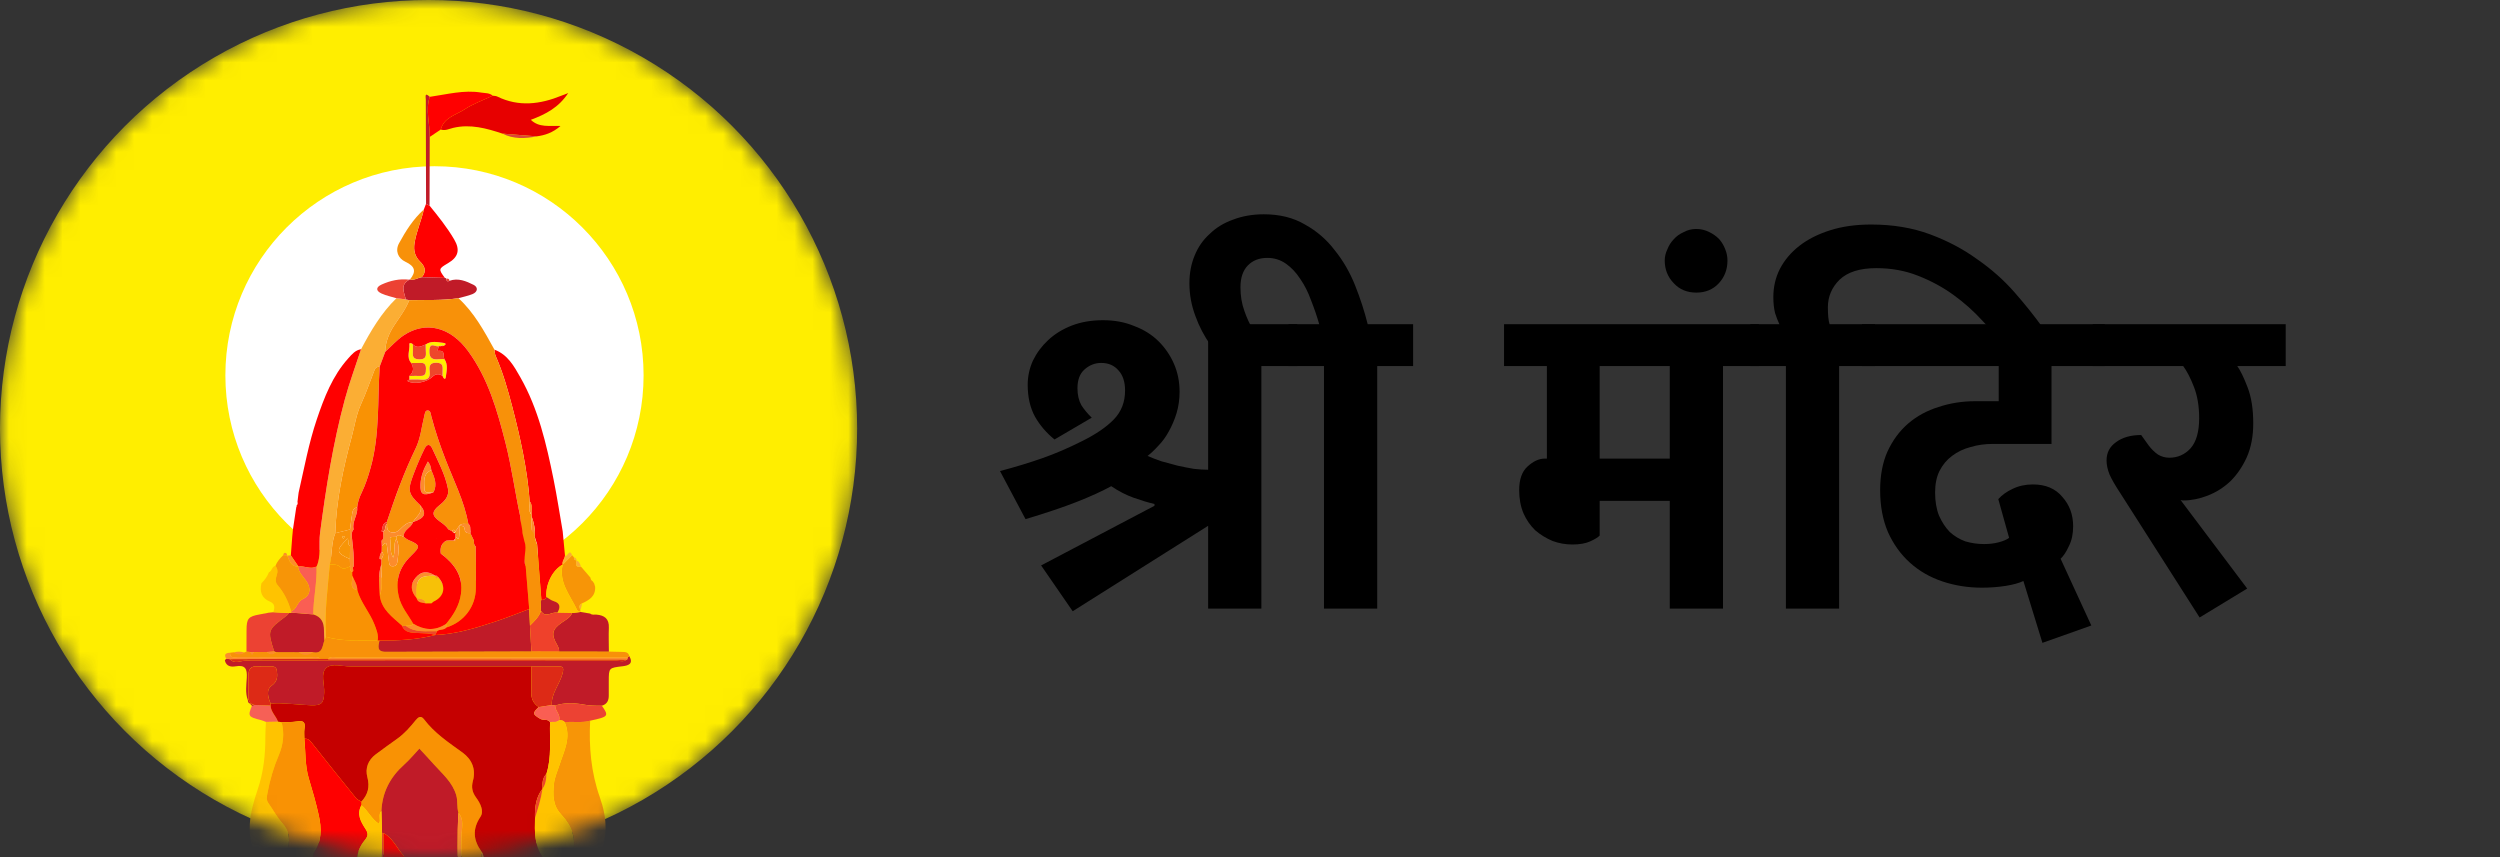 <svg width="140" height="48" viewBox="0 0 140 48" fill="none" xmlns="http://www.w3.org/2000/svg">
<rect x="0" y="0" width="140" height="48" fill="#333333" stroke="none"/>
<path d="M66.057 21.944C66.057 22.359 66 22.758 65.887 23.14C65.774 23.506 65.629 23.846 65.451 24.162C65.29 24.461 65.096 24.727 64.87 24.959C64.659 25.192 64.457 25.383 64.264 25.533C64.49 25.632 64.748 25.732 65.039 25.832C65.346 25.915 65.653 25.998 65.96 26.081C66.267 26.148 66.566 26.206 66.857 26.256C67.147 26.289 67.414 26.305 67.656 26.305V18.156H72.648V20.498H70.637V34.081H67.656V29.445L60.071 34.23L58.302 31.664L64.651 28.324V28.224C64.296 28.141 63.908 28.025 63.488 27.875C63.068 27.726 62.648 27.51 62.228 27.227C61.711 27.51 61.073 27.801 60.314 28.1C59.554 28.399 58.593 28.723 57.43 29.072L56 26.38C56.872 26.148 57.664 25.907 58.375 25.657C59.086 25.408 59.821 25.092 60.58 24.71C61.356 24.328 61.953 23.921 62.373 23.489C62.794 23.057 63.004 22.517 63.004 21.869C63.004 21.387 62.882 21.014 62.64 20.748C62.398 20.465 62.075 20.324 61.671 20.324C61.315 20.324 61 20.449 60.725 20.698C60.467 20.93 60.338 21.279 60.338 21.744C60.338 22.11 60.41 22.426 60.556 22.692C60.718 22.941 60.911 23.173 61.138 23.389L59.053 24.611C58.601 24.245 58.238 23.821 57.963 23.34C57.688 22.841 57.551 22.243 57.551 21.545C57.551 21.08 57.648 20.631 57.842 20.199C58.052 19.767 58.334 19.385 58.69 19.053C59.062 18.704 59.506 18.43 60.023 18.23C60.54 18.031 61.121 17.931 61.768 17.931C62.414 17.931 62.995 18.04 63.512 18.256C64.046 18.455 64.498 18.737 64.87 19.103C65.241 19.468 65.532 19.892 65.742 20.374C65.952 20.856 66.057 21.379 66.057 21.944Z" fill="black"/>
<path d="M74.143 20.498H72.156V18.156H73.877C73.748 17.707 73.594 17.259 73.416 16.81C73.255 16.361 73.053 15.963 72.811 15.614C72.584 15.265 72.318 14.982 72.011 14.766C71.704 14.55 71.356 14.442 70.969 14.442C70.516 14.442 70.153 14.584 69.878 14.866C69.604 15.149 69.466 15.556 69.466 16.087C69.466 16.569 69.539 17.009 69.684 17.408C69.814 17.79 69.983 18.156 70.193 18.505L68.061 19.676L67.794 19.327C67.439 18.829 67.156 18.289 66.946 17.707C66.72 17.109 66.607 16.494 66.607 15.863C66.607 15.298 66.704 14.783 66.897 14.318C67.091 13.836 67.374 13.429 67.746 13.097C68.101 12.748 68.537 12.482 69.054 12.299C69.571 12.1 70.145 12 70.775 12C71.663 12 72.431 12.191 73.077 12.573C73.74 12.939 74.297 13.421 74.749 14.019C75.218 14.6 75.597 15.257 75.888 15.988C76.179 16.719 76.413 17.441 76.591 18.156H79.135V20.498H77.124V34.081H74.143V20.498Z" fill="black"/>
<path d="M89.581 20.498V25.682H93.507V20.498H89.581ZM89.581 29.994C89.484 30.093 89.307 30.201 89.048 30.318C88.79 30.434 88.459 30.492 88.055 30.492C87.667 30.492 87.295 30.426 86.94 30.293C86.584 30.143 86.261 29.944 85.971 29.695C85.696 29.429 85.478 29.113 85.316 28.748C85.155 28.366 85.074 27.933 85.074 27.452C85.074 26.854 85.227 26.413 85.534 26.131C85.857 25.832 86.18 25.682 86.504 25.682H86.625V20.498H84.226V18.156H98.499V20.498H96.488V34.081H93.507V28.05H89.581V29.994Z" fill="black"/>
<path d="M93.225 14.592C93.225 14.376 93.273 14.168 93.37 13.969C93.451 13.753 93.572 13.562 93.733 13.396C93.879 13.229 94.065 13.097 94.291 12.997C94.501 12.881 94.735 12.822 94.993 12.822C95.252 12.822 95.494 12.881 95.721 12.997C95.93 13.097 96.116 13.229 96.278 13.396C96.423 13.562 96.536 13.753 96.617 13.969C96.698 14.168 96.738 14.376 96.738 14.592C96.738 15.09 96.577 15.514 96.254 15.863C95.93 16.212 95.51 16.386 94.993 16.386C94.477 16.386 94.056 16.212 93.733 15.863C93.394 15.514 93.225 15.09 93.225 14.592Z" fill="black"/>
<path d="M100.01 20.498H98.023V18.156H99.646C99.566 17.99 99.485 17.782 99.404 17.533C99.339 17.267 99.307 16.968 99.307 16.636C99.307 16.071 99.428 15.547 99.671 15.065C99.929 14.567 100.293 14.135 100.761 13.77C101.23 13.404 101.803 13.113 102.482 12.897C103.16 12.681 103.928 12.573 104.784 12.573C105.996 12.573 107.094 12.756 108.08 13.121C109.065 13.487 109.946 13.952 110.721 14.517C111.513 15.065 112.207 15.68 112.805 16.361C113.403 17.043 113.928 17.699 114.38 18.33L114.55 18.579L112.539 19.751L112.321 19.452C111.933 18.97 111.497 18.471 111.012 17.956C110.527 17.425 109.986 16.943 109.388 16.511C108.79 16.079 108.128 15.722 107.401 15.439C106.69 15.157 105.915 15.016 105.075 15.016C104.154 15.016 103.467 15.232 103.015 15.664C102.579 16.096 102.361 16.611 102.361 17.209C102.361 17.641 102.393 17.956 102.457 18.156H105.002V20.498H102.991V34.081H100.01V20.498Z" fill="black"/>
<path d="M116.096 29.47C116.096 29.902 116.016 30.276 115.854 30.592C115.709 30.908 115.555 31.14 115.394 31.29L117.114 35.028L114.376 36L113.31 32.536C113.067 32.652 112.736 32.743 112.316 32.81C111.896 32.876 111.452 32.91 110.983 32.91C110.208 32.91 109.473 32.793 108.778 32.561C108.083 32.328 107.477 31.979 106.96 31.514C106.443 31.049 106.031 30.476 105.724 29.794C105.434 29.113 105.288 28.332 105.288 27.452C105.288 26.621 105.426 25.898 105.7 25.284C105.991 24.652 106.379 24.129 106.863 23.713C107.348 23.298 107.914 22.991 108.56 22.791C109.206 22.575 109.893 22.467 110.62 22.467H111.928V20.498H104.27V18.156H117.865V20.498H114.885V24.86H111.589C111.153 24.86 110.741 24.918 110.353 25.034C109.965 25.134 109.618 25.3 109.311 25.533C109.02 25.749 108.786 26.031 108.608 26.38C108.447 26.712 108.366 27.111 108.366 27.576C108.366 28.075 108.439 28.507 108.584 28.872C108.746 29.238 108.947 29.545 109.19 29.794C109.448 30.027 109.739 30.201 110.062 30.318C110.402 30.417 110.749 30.467 111.104 30.467C111.411 30.467 111.686 30.434 111.928 30.368C112.187 30.301 112.381 30.218 112.51 30.118L111.904 27.95C112.114 27.718 112.381 27.526 112.704 27.377C113.043 27.211 113.423 27.128 113.843 27.128C114.554 27.128 115.103 27.36 115.491 27.826C115.894 28.274 116.096 28.822 116.096 29.47Z" fill="black"/>
<path d="M125.843 32.959L123.178 34.579L118.743 27.626C118.468 27.211 118.266 26.862 118.137 26.579C118.024 26.297 117.967 26.031 117.967 25.782C117.967 25.35 118.145 25.009 118.5 24.76C118.856 24.494 119.324 24.361 119.906 24.361L120.318 24.935C120.48 25.151 120.657 25.325 120.851 25.458C121.045 25.574 121.255 25.632 121.481 25.632C121.95 25.632 122.346 25.458 122.669 25.109C122.992 24.744 123.153 24.179 123.153 23.414C123.153 22.75 123.056 22.168 122.862 21.67C122.669 21.171 122.467 20.781 122.257 20.498H117.192V18.156H128V20.498H125.286C125.464 20.748 125.657 21.146 125.867 21.695C126.077 22.243 126.182 22.916 126.182 23.713C126.182 24.428 126.061 25.059 125.819 25.608C125.577 26.139 125.27 26.588 124.898 26.953C124.527 27.302 124.106 27.568 123.638 27.751C123.169 27.933 122.717 28.025 122.281 28.025C122.216 28.025 122.16 28.017 122.111 28L125.843 32.959Z" fill="black"/>
<mask id="mask0_1619_2022" style="mask-type:alpha" maskUnits="userSpaceOnUse" x="0" y="0" width="48" height="48">
<circle cx="24" cy="24" r="24" fill="#FFEE00"/>
</mask>
<g mask="url(#mask0_1619_2022)">
<circle cx="24" cy="24" r="24" fill="#FFEE00"/>
<circle cx="24.331" cy="21.018" r="11.71" fill="white"/>
<path fill-rule="evenodd" clip-rule="evenodd" d="M12.554 51.301C12.56 51.275 12.576 51.266 12.602 51.272C12.793 51.328 12.922 51.275 12.96 51.065C12.994 51.04 13.029 51.015 13.063 50.99C13.102 50.969 13.142 50.947 13.181 50.925C13.201 50.895 13.228 50.882 13.264 50.886C13.306 50.86 13.348 50.834 13.39 50.808C13.488 50.677 13.64 50.643 13.782 50.591C13.791 50.659 13.799 50.727 13.807 50.795C13.822 50.931 13.736 51.096 13.92 51.182C13.92 51.182 13.914 51.207 13.914 51.207C14.027 51.359 14.192 51.31 14.339 51.31C15.431 51.313 16.523 51.314 17.614 51.311C17.763 51.311 17.925 51.357 18.047 51.221C18.08 51.212 18.114 51.205 18.147 51.199C18.389 50.788 18.208 50.339 18.256 49.91C18.279 49.694 18.222 49.457 18.474 49.331C18.886 49.333 19.297 49.335 19.708 49.337C19.874 49.517 19.974 49.461 20.029 49.246C20.47 49.448 20.945 49.124 21.386 49.332C22.529 49.335 23.672 49.342 24.815 49.337C25.013 49.336 25.227 49.406 25.407 49.257C25.486 49.253 25.566 49.248 25.645 49.243C25.933 49.33 25.808 49.099 25.814 49.004C25.858 48.231 25.814 47.457 25.852 46.682C25.87 46.323 25.985 45.864 25.675 45.52C25.577 45.205 25.644 44.875 25.555 44.552C25.351 43.815 24.788 43.353 24.312 42.822C24.041 42.519 23.762 42.222 23.487 41.923C23.206 42.221 22.945 42.541 22.64 42.813C21.859 43.511 21.405 44.36 21.36 45.415C21.156 45.622 21.356 45.911 21.222 46.136C20.799 45.869 20.61 45.395 20.239 45.092C20.238 45.027 20.238 44.961 20.237 44.895C20.604 44.501 20.721 44.071 20.574 43.524C20.441 43.029 20.613 42.569 21.041 42.248C21.435 41.951 21.836 41.663 22.239 41.377C22.649 41.087 22.974 40.714 23.287 40.326C23.421 40.159 23.577 40.056 23.746 40.28C24.331 41.057 25.129 41.585 25.902 42.145C26.439 42.535 26.66 43.086 26.485 43.733C26.385 44.102 26.452 44.38 26.673 44.679C26.901 44.989 27.116 45.425 26.908 45.737C26.436 46.443 26.51 47.058 26.968 47.698C26.999 48.173 26.865 48.657 27.051 49.123L27.073 49.162C27.069 49.395 27.155 49.653 27.404 49.486C27.686 49.298 27.956 49.378 28.232 49.345C28.631 49.297 29.044 49.441 29.433 49.261C29.507 49.258 29.581 49.256 29.655 49.253C29.654 49.84 29.651 50.427 29.656 51.014C29.657 51.078 29.572 51.239 29.771 51.184C29.805 51.19 29.838 51.2 29.87 51.212C30.453 51.375 31.036 51.374 31.619 51.209C31.692 51.194 31.765 51.178 31.837 51.163C32.007 51.177 32.176 51.191 32.346 51.205C32.635 51.421 32.969 51.261 33.277 51.315C33.277 51.347 33.277 51.379 33.277 51.411C26.512 51.413 19.747 51.416 12.982 51.417C12.831 51.417 12.665 51.455 12.554 51.301" fill="#F99204"/>
<path fill-rule="evenodd" clip-rule="evenodd" d="M13.88 39.212C13.725 38.8 13.797 38.37 13.82 37.955C13.847 37.463 13.742 37.217 13.194 37.314C12.937 37.359 12.676 37.318 12.594 36.997C12.587 36.968 12.642 36.924 12.668 36.887C12.737 36.896 12.806 36.905 12.874 36.914C13.139 37.211 13.466 36.998 13.754 36.999C20.684 37.013 27.614 37.01 34.544 37.005C34.738 37.005 34.962 37.096 35.125 36.9C35.139 36.87 35.149 36.839 35.156 36.807C35.184 36.783 35.211 36.76 35.238 36.737C35.492 37.173 35.19 37.271 34.866 37.31C34.094 37.402 34.093 37.393 34.091 38.16C34.091 38.418 34.087 38.675 34.091 38.933C34.096 39.22 34 39.435 33.704 39.519C33.35 39.529 33.001 39.516 32.65 39.451C32.13 39.355 31.606 39.344 31.093 39.51C31.028 39.501 30.963 39.492 30.899 39.484C30.869 38.817 31.343 38.32 31.503 37.711C31.605 37.322 31.488 37.312 31.194 37.319C30.714 37.329 30.233 37.323 29.753 37.324C26.378 37.322 23.004 37.318 19.63 37.322C19.168 37.323 18.582 37.13 18.276 37.401C17.934 37.705 18.18 38.312 18.158 38.785C18.13 39.374 18.025 39.517 17.416 39.496C16.663 39.47 15.913 39.347 15.155 39.402C15.012 39.05 14.88 38.632 15.221 38.389C15.562 38.145 15.539 37.841 15.503 37.556C15.462 37.227 15.132 37.336 14.904 37.323C14.749 37.313 14.592 37.334 14.439 37.318C14.048 37.279 13.908 37.481 13.91 37.836C13.912 38.285 13.914 38.734 13.916 39.183L13.88 39.212Z" fill="#C01B28"/>
<path fill-rule="evenodd" clip-rule="evenodd" d="M29.982 30.175C29.971 30.139 29.96 30.103 29.949 30.067C29.989 29.663 29.901 29.278 29.766 28.901C29.774 28.877 29.774 28.852 29.766 28.827C29.736 28.576 29.828 28.309 29.663 28.077C29.527 26.273 29.14 24.514 28.684 22.77C28.433 21.805 28.158 20.846 27.755 19.93C27.708 19.824 27.709 19.697 27.688 19.581C28.427 19.852 28.782 20.499 29.136 21.122C30.149 22.901 30.599 24.872 31.001 26.852C31.196 27.815 31.342 28.787 31.511 29.755C31.553 30.209 31.596 30.662 31.639 31.115C31.63 31.291 31.462 31.427 31.511 31.619L31.512 31.616C30.949 31.909 30.538 32.73 30.601 33.433C30.558 33.577 30.441 33.592 30.317 33.596C30.237 32.557 30.157 31.517 30.077 30.478" fill="#FF0000"/>
<path fill-rule="evenodd" clip-rule="evenodd" d="M22.917 16.813C22.716 17.327 22.379 17.76 22.08 18.215C21.784 18.666 21.582 19.151 21.573 19.701C21.469 19.975 21.366 20.25 21.263 20.525C21.135 20.536 21.028 20.583 20.978 20.71C20.723 21.358 20.497 22.019 20.209 22.651C19.942 23.236 19.858 23.863 19.693 24.47C19.213 26.236 18.831 28.02 18.776 29.859C18.542 30.423 18.605 31.04 18.468 31.621C18.352 32.966 18.162 34.307 18.257 35.663C18.226 35.731 18.194 35.8 18.163 35.869C18.155 35.681 18.138 35.492 18.141 35.303C18.146 34.865 17.992 34.539 17.543 34.407C17.545 33.509 17.76 32.626 17.727 31.726C17.999 31.127 17.841 30.48 17.922 29.858C18.252 27.342 18.646 24.84 19.304 22.389C19.561 21.432 19.911 20.5 20.219 19.557C20.767 18.527 21.352 17.524 22.2 16.702C22.376 16.723 22.551 16.745 22.727 16.766C22.79 16.781 22.854 16.797 22.917 16.813" fill="#FBAE34"/>
<path fill-rule="evenodd" clip-rule="evenodd" d="M20.219 19.557C19.912 20.5 19.562 21.432 19.305 22.389C18.646 24.84 18.252 27.342 17.922 29.858C17.841 30.48 17.999 31.127 17.727 31.726C17.389 31.905 17.051 31.675 16.713 31.724C16.571 31.517 16.429 31.31 16.287 31.103C16.313 30.757 16.339 30.41 16.365 30.063C16.378 29.926 16.392 29.789 16.405 29.652C16.467 29.237 16.529 28.822 16.591 28.406C16.613 28.378 16.619 28.347 16.608 28.312C16.67 28.255 16.684 28.186 16.659 28.106C16.672 28 16.684 27.893 16.697 27.787C16.706 27.72 16.715 27.653 16.723 27.586C17.037 26.213 17.289 24.823 17.741 23.485C18.155 22.258 18.618 21.053 19.501 20.069C19.7 19.847 19.894 19.607 20.219 19.557" fill="#FF0000"/>
<path fill-rule="evenodd" clip-rule="evenodd" d="M33.049 40.357C32.974 41.817 33.097 43.25 33.589 44.641C34 45.804 34.084 46.963 33.456 48.09C32.984 47.996 32.513 47.898 32.029 47.889C32.334 47.002 32.014 46.244 31.434 45.624C30.938 45.093 30.959 44.501 31.021 43.888C31.058 43.535 31.216 43.196 31.326 42.853C31.576 42.074 32.006 41.305 31.622 40.444C32.096 40.391 32.58 40.492 33.049 40.357" fill="#F79507"/>
<path fill-rule="evenodd" clip-rule="evenodd" d="M27.588 5.358C27.673 5.372 27.767 5.367 27.841 5.404C29.049 5.997 30.246 5.844 31.44 5.358C31.531 5.321 31.623 5.286 31.821 5.209C31.28 6.03 30.556 6.398 29.727 6.71C30.194 7.16 30.756 7.027 31.39 7.055C30.936 7.443 30.512 7.574 30.057 7.636C29.418 7.585 28.779 7.534 28.14 7.483C27.243 7.186 26.343 6.934 25.383 7.16C25.155 7.214 24.931 7.337 24.683 7.253C24.862 6.577 25.523 6.445 26.002 6.132C26.49 5.812 27.056 5.611 27.588 5.358" fill="#E70000"/>
<path fill-rule="evenodd" clip-rule="evenodd" d="M18.163 35.869C18.194 35.8 18.226 35.731 18.257 35.663C19.204 35.94 20.178 35.854 21.144 35.874C21.179 35.873 21.214 35.872 21.249 35.871C21.181 36.184 21.085 36.505 21.598 36.503C24.318 36.495 27.037 36.489 29.757 36.483C30.275 36.484 30.794 36.486 31.312 36.488C32.24 36.488 33.168 36.488 34.097 36.489C34.331 36.494 34.565 36.495 34.798 36.506C34.978 36.515 35.182 36.488 35.238 36.737C35.21 36.761 35.183 36.784 35.156 36.807C29.707 36.806 24.258 36.805 18.809 36.806C18.659 36.806 18.494 36.76 18.369 36.894L17.945 36.891C17.782 36.747 17.584 36.808 17.402 36.807C16.044 36.801 14.687 36.806 13.33 36.799C13.148 36.798 12.882 36.904 12.88 36.553C12.95 36.544 13.021 36.536 13.092 36.527C13.289 36.637 13.488 36.633 13.689 36.535C13.726 36.519 13.764 36.503 13.802 36.487C13.874 36.496 13.947 36.505 14.019 36.514C14.084 36.604 14.149 36.604 14.214 36.515C14.461 36.514 14.707 36.512 14.954 36.511C15.117 36.639 15.282 36.63 15.45 36.522C15.874 36.523 16.297 36.525 16.72 36.526C16.986 36.64 17.253 36.64 17.519 36.526C18.073 36.64 18.046 36.184 18.163 35.869" fill="#F89109"/>
<path fill-rule="evenodd" clip-rule="evenodd" d="M14.428 48.091C13.694 46.795 13.991 45.506 14.432 44.208C14.756 43.253 14.866 42.26 14.86 41.253C14.859 40.977 14.882 40.701 14.893 40.426C15.118 40.421 15.343 40.416 15.568 40.411C15.636 40.423 15.703 40.434 15.771 40.446C15.936 41.074 15.865 41.691 15.617 42.277C15.321 42.973 15.11 43.69 14.974 44.432C14.941 44.615 14.904 44.798 15.029 44.974C15.294 45.349 15.512 45.765 15.817 46.103C16.18 46.507 16.242 46.947 16.141 47.437C16.109 47.59 16.086 47.738 16.094 47.893C16.025 47.904 15.956 47.916 15.887 47.928C15.382 47.817 14.909 47.992 14.428 48.091" fill="#FFC300"/>
<path fill-rule="evenodd" clip-rule="evenodd" d="M23.735 11.732C23.776 11.627 23.817 11.522 23.858 11.417C23.923 11.45 23.988 11.482 24.053 11.514C24.548 12.122 25.039 12.733 25.436 13.412C25.776 13.992 25.669 14.397 25.091 14.737C24.552 15.054 24.549 15.069 24.913 15.563C24.481 15.55 24.049 15.538 23.617 15.525C23.904 15.195 23.8 14.922 23.519 14.643C23.238 14.364 23.147 14.031 23.213 13.614C23.316 12.963 23.594 12.368 23.735 11.732" fill="#FF0000"/>
<path fill-rule="evenodd" clip-rule="evenodd" d="M34.097 36.488C33.169 36.488 32.241 36.487 31.312 36.487C31.316 36.347 31.266 36.231 31.195 36.108C30.853 35.52 30.919 35.24 31.456 34.868C31.674 34.717 31.924 34.598 32.036 34.331L32.504 34.269C32.687 34.3 32.869 34.33 33.051 34.36C33.153 34.452 33.279 34.409 33.395 34.418C33.85 34.455 34.118 34.649 34.096 35.155C34.077 35.598 34.096 36.044 34.097 36.488" fill="#C01B28"/>
<path fill-rule="evenodd" clip-rule="evenodd" d="M23.617 15.524C24.049 15.537 24.482 15.55 24.914 15.562C24.948 15.559 24.971 15.573 24.984 15.604C25.001 15.71 25.027 15.801 25.165 15.726C25.657 15.549 26.106 15.745 26.52 15.951C26.784 16.082 26.763 16.347 26.458 16.47C26.207 16.571 25.936 16.624 25.674 16.698C24.759 16.839 23.837 16.787 22.918 16.811C22.854 16.796 22.791 16.78 22.727 16.764C22.634 16.369 22.388 15.947 22.922 15.662C22.922 15.662 22.96 15.649 22.959 15.649C23.198 15.714 23.395 15.555 23.617 15.524" fill="#C01B28"/>
<path fill-rule="evenodd" clip-rule="evenodd" d="M27.588 5.359C27.056 5.612 26.49 5.813 26.001 6.133C25.523 6.446 24.862 6.578 24.683 7.254C24.477 7.392 24.271 7.53 24.065 7.668C24.08 6.92 23.814 6.171 24.067 5.423C25.027 5.287 25.976 5.022 26.959 5.186C27.175 5.222 27.408 5.194 27.588 5.359" fill="#FF0000"/>
<path fill-rule="evenodd" clip-rule="evenodd" d="M14.955 36.511C14.708 36.512 14.461 36.514 14.215 36.514C14.15 36.514 14.085 36.514 14.02 36.514C13.947 36.505 13.875 36.496 13.803 36.487C13.804 36.091 13.804 35.694 13.806 35.297C13.808 34.636 13.903 34.521 14.541 34.408C14.71 34.378 14.879 34.343 15.048 34.311C15.135 34.302 15.223 34.294 15.311 34.285C15.602 34.3 15.894 34.314 16.186 34.329C16.142 34.38 16.105 34.441 16.052 34.48C14.972 35.287 14.972 35.286 15.357 36.489C15.223 36.496 15.089 36.504 14.955 36.511" fill="#EC4233"/>
<path fill-rule="evenodd" clip-rule="evenodd" d="M32.533 31.729C32.71 31.935 32.888 32.141 33.065 32.347C33.078 32.432 33.105 32.509 33.189 32.55C33.217 32.591 33.244 32.632 33.272 32.672C33.29 32.735 33.309 32.798 33.328 32.861C33.359 33.407 32.975 33.615 32.565 33.803C32.403 33.895 32.442 34.024 32.5 34.156C32.5 34.192 32.499 34.228 32.499 34.264C32.438 34.234 32.344 34.22 32.322 34.172C31.95 33.353 31.269 32.63 31.512 31.616C31.512 31.616 31.511 31.619 31.511 31.619C31.688 31.443 31.864 31.267 32.041 31.092C32.073 31.131 32.106 31.17 32.139 31.209C32.139 31.299 32.156 31.375 32.269 31.378C32.269 31.378 32.279 31.39 32.279 31.39C32.247 31.591 32.211 31.795 32.533 31.729" fill="#F79507"/>
<path fill-rule="evenodd" clip-rule="evenodd" d="M23.617 15.525C23.395 15.555 23.198 15.715 22.959 15.65C23.323 15.205 23.246 14.914 22.706 14.661C22.29 14.466 22.115 14.046 22.348 13.62C22.724 12.933 23.142 12.265 23.735 11.732C23.595 12.368 23.316 12.963 23.213 13.614C23.148 14.031 23.238 14.364 23.519 14.643C23.8 14.923 23.904 15.195 23.617 15.525" fill="#F89109"/>
<path fill-rule="evenodd" clip-rule="evenodd" d="M33.048 40.358C32.58 40.494 32.096 40.392 31.622 40.445C31.547 40.328 31.425 40.344 31.311 40.336C31.403 40.017 31.079 39.808 31.093 39.51C31.607 39.345 32.13 39.356 32.65 39.452C33.001 39.516 33.35 39.529 33.704 39.52C34.111 40.1 34.078 40.142 33.048 40.358" fill="#EC4233"/>
<path fill-rule="evenodd" clip-rule="evenodd" d="M33.569 48.917C32.918 48.828 32.27 48.976 31.619 48.944C31.619 48.943 31.618 48.924 31.618 48.924C31.637 48.598 32.055 48.185 31.416 48.004C31.621 47.966 31.825 47.928 32.03 47.89C32.513 47.899 32.984 47.997 33.456 48.091C33.537 48.116 33.621 48.135 33.699 48.168C34.072 48.325 34.122 48.508 33.727 48.703C33.629 48.751 33.533 48.779 33.569 48.917" fill="#EC4233"/>
<path fill-rule="evenodd" clip-rule="evenodd" d="M15.57 48.94C15.126 48.949 14.683 48.805 14.238 48.93C14.242 48.88 14.271 48.81 14.248 48.783C13.849 48.307 13.848 48.309 14.428 48.091C14.909 47.992 15.382 47.816 15.887 47.928C15.812 48.258 15.736 48.589 15.661 48.92C15.63 48.925 15.6 48.931 15.57 48.94" fill="#F66056"/>
<path fill-rule="evenodd" clip-rule="evenodd" d="M22.922 15.663C22.389 15.947 22.635 16.37 22.728 16.765C22.552 16.744 22.377 16.723 22.201 16.701C21.922 16.616 21.631 16.557 21.367 16.437C21.054 16.295 21.031 16.09 21.367 15.936C21.86 15.712 22.376 15.595 22.922 15.663" fill="#EC4233"/>
<path fill-rule="evenodd" clip-rule="evenodd" d="M24.067 5.423C23.814 6.171 24.08 6.92 24.065 7.668C24.061 8.95 24.058 10.232 24.054 11.514C23.989 11.482 23.924 11.45 23.859 11.417C23.853 9.47 23.846 7.523 23.845 5.577C23.845 5.454 23.757 5.127 24.067 5.423" fill="#C01B28"/>
<path fill-rule="evenodd" clip-rule="evenodd" d="M15.568 40.412C15.343 40.416 15.118 40.421 14.893 40.426C14.799 40.391 14.708 40.347 14.612 40.324C13.895 40.151 13.864 40.101 14.12 39.498C14.151 39.487 14.183 39.479 14.215 39.474C14.527 39.486 14.839 39.497 15.151 39.509C15.166 39.867 15.458 40.097 15.568 40.412" fill="#F66056"/>
<path fill-rule="evenodd" clip-rule="evenodd" d="M12.88 36.553C12.882 36.904 13.147 36.798 13.329 36.799C14.687 36.806 16.044 36.801 17.402 36.807C17.584 36.808 17.782 36.746 17.945 36.891C16.255 36.899 14.564 36.907 12.874 36.914C12.805 36.905 12.737 36.896 12.668 36.887C12.521 36.638 12.652 36.565 12.88 36.553" fill="#FC8C2C"/>
<path fill-rule="evenodd" clip-rule="evenodd" d="M28.14 7.484C28.779 7.535 29.418 7.586 30.057 7.637C29.404 7.767 28.758 7.799 28.14 7.484" fill="#DA4739"/>
<path fill-rule="evenodd" clip-rule="evenodd" d="M13.689 36.547C13.489 36.673 13.29 36.678 13.092 36.538C13.292 36.473 13.491 36.478 13.689 36.547" fill="#FC8C2C"/>
<path fill-rule="evenodd" clip-rule="evenodd" d="M25.165 15.727C25.027 15.802 25 15.712 24.984 15.606C25.077 15.597 25.165 15.597 25.165 15.727" fill="#EC4233"/>
<path fill-rule="evenodd" clip-rule="evenodd" d="M14.214 39.502C14.182 39.509 14.15 39.519 14.119 39.534C14.08 39.493 14.041 39.452 14.002 39.411C14.002 39.411 14.023 39.384 14.023 39.384C14.087 39.424 14.151 39.463 14.214 39.502" fill="#C01B28"/>
<path fill-rule="evenodd" clip-rule="evenodd" d="M14.008 39.404C13.902 39.379 13.883 39.3 13.88 39.212C13.88 39.212 13.918 39.183 13.918 39.183C13.955 39.25 13.992 39.317 14.03 39.384L14.008 39.404Z" fill="#C01B28"/>
<path fill-rule="evenodd" clip-rule="evenodd" d="M33.339 32.699C33.289 32.649 33.239 32.599 33.189 32.55C33.239 32.599 33.289 32.649 33.339 32.699" fill="#F5F3EE"/>
<path fill-rule="evenodd" clip-rule="evenodd" d="M15.568 40.411C15.457 40.097 15.166 39.866 15.151 39.508C15.152 39.472 15.154 39.437 15.155 39.401C15.913 39.346 16.662 39.469 17.416 39.495C18.024 39.516 18.129 39.373 18.157 38.784C18.18 38.311 17.934 37.703 18.276 37.4C18.582 37.129 19.168 37.322 19.63 37.321C23.004 37.317 26.378 37.321 29.752 37.323C29.753 37.788 29.772 38.254 29.75 38.718C29.733 39.098 29.852 39.388 30.17 39.595C29.801 39.934 29.821 39.999 30.253 40.254C30.43 40.359 30.67 40.239 30.802 40.442C30.772 41.41 30.902 42.388 30.599 43.337C30.37 43.572 30.365 43.865 30.382 44.164L30.382 44.165C30.005 44.654 29.938 45.223 29.96 45.814C29.944 46.572 29.912 47.332 30.393 47.99C29.782 48.37 29.773 48.403 30.167 48.815C30.129 48.99 29.931 49.008 29.849 49.139C29.819 49.172 29.789 49.205 29.759 49.238C29.759 49.238 29.751 49.239 29.752 49.239C29.718 49.239 29.686 49.243 29.654 49.252C29.58 49.255 29.506 49.257 29.432 49.259C28.648 49.178 27.852 49.355 27.072 49.161C27.072 49.161 27.049 49.122 27.049 49.122C27.12 48.642 27.258 48.157 26.967 47.697C26.509 47.057 26.435 46.442 26.907 45.736C27.115 45.424 26.899 44.987 26.671 44.678C26.451 44.379 26.383 44.101 26.483 43.731C26.659 43.085 26.437 42.534 25.901 42.144C25.127 41.584 24.33 41.056 23.744 40.279C23.575 40.055 23.42 40.158 23.285 40.325C22.973 40.712 22.648 41.086 22.238 41.376C21.835 41.662 21.434 41.95 21.039 42.246C20.611 42.569 20.44 43.028 20.573 43.523C20.719 44.069 20.602 44.499 20.235 44.894C20.136 44.829 20.011 44.784 19.939 44.696C19.096 43.656 18.257 42.612 17.429 41.56C17.32 41.42 17.209 41.356 17.044 41.361C17.045 41.175 17.021 40.985 17.052 40.804C17.114 40.444 16.99 40.339 16.635 40.4C16.352 40.448 16.059 40.433 15.77 40.445C15.703 40.434 15.635 40.422 15.568 40.411" fill="#C50000"/>
<path fill-rule="evenodd" clip-rule="evenodd" d="M25.645 49.242C25.565 49.247 25.486 49.252 25.407 49.256C24.787 49.166 24.149 49.361 23.539 49.136C23.256 48.52 22.706 48.11 22.328 47.567C22.089 47.223 21.863 46.856 21.472 46.65C21.445 46.646 21.418 46.642 21.391 46.639C21.38 46.231 21.37 45.822 21.359 45.414C21.405 44.358 21.858 43.51 22.64 42.812C22.944 42.54 23.205 42.22 23.486 41.922C23.762 42.221 24.041 42.517 24.312 42.821C24.787 43.352 25.35 43.814 25.555 44.551C25.644 44.874 25.576 45.204 25.674 45.518C25.591 46.759 25.646 48.001 25.645 49.242" fill="#C01B28"/>
<path fill-rule="evenodd" clip-rule="evenodd" d="M17.045 41.363C17.21 41.358 17.321 41.422 17.43 41.561C18.258 42.614 19.098 43.657 19.941 44.698C20.012 44.786 20.137 44.831 20.236 44.896C20.237 44.961 20.238 45.027 20.239 45.093C19.965 45.591 20.202 46.009 20.462 46.41C20.609 46.638 20.641 46.795 20.442 47.034C20.147 47.39 19.954 47.815 20.012 48.307C19.922 48.375 19.914 48.443 20.011 48.512C20.013 48.618 20.015 48.725 20.017 48.831C19.913 49 19.81 49.169 19.707 49.337C19.296 49.335 18.885 49.333 18.474 49.332C18.388 49.17 18.246 49.129 18.077 49.149C17.907 49.05 17.757 48.906 17.542 48.91C18.015 48.378 18.015 48.378 17.523 47.998C17.538 47.913 17.528 47.811 17.573 47.748C18.043 47.094 18.009 46.375 17.848 45.643C17.696 44.949 17.497 44.27 17.292 43.589C17.08 42.886 17.117 42.108 17.045 41.363" fill="#FF0000"/>
<path fill-rule="evenodd" clip-rule="evenodd" d="M20.016 48.83C20.014 48.724 20.012 48.617 20.01 48.511C20.011 48.443 20.011 48.375 20.012 48.306C19.953 47.814 20.146 47.389 20.442 47.033C20.64 46.794 20.609 46.637 20.462 46.41C20.201 46.008 19.964 45.59 20.238 45.092C20.61 45.394 20.798 45.869 21.221 46.135C21.355 45.91 21.155 45.621 21.359 45.414C21.369 45.823 21.38 46.231 21.39 46.64C21.389 47.537 21.387 48.434 21.385 49.332C20.944 49.124 20.469 49.447 20.028 49.245C20.024 49.107 20.02 48.968 20.016 48.83" fill="#FFC300"/>
<path fill-rule="evenodd" clip-rule="evenodd" d="M21.386 49.331C21.387 48.434 21.389 47.537 21.391 46.64C21.418 46.642 21.445 46.646 21.472 46.65C21.471 47.324 21.492 47.998 21.464 48.67C21.445 49.118 21.653 49.267 22.051 49.237C22.547 49.2 23.037 49.088 23.539 49.136C24.149 49.361 24.787 49.166 25.407 49.256C25.226 49.405 25.012 49.335 24.815 49.336C23.672 49.341 22.529 49.334 21.386 49.331" fill="#EE472B"/>
<path fill-rule="evenodd" clip-rule="evenodd" d="M25.645 49.243C25.646 48.001 25.591 46.759 25.674 45.518C25.984 45.863 25.869 46.322 25.852 46.681C25.814 47.456 25.858 48.23 25.813 49.003C25.808 49.098 25.932 49.329 25.645 49.243" fill="#FC8C2C"/>
<path fill-rule="evenodd" clip-rule="evenodd" d="M26.968 47.698C27.259 48.158 27.121 48.642 27.05 49.123C26.864 48.657 26.998 48.173 26.968 47.698" fill="#FC8C2C"/>
<path fill-rule="evenodd" clip-rule="evenodd" d="M30.171 39.597C29.854 39.389 29.734 39.099 29.751 38.72C29.773 38.255 29.754 37.789 29.753 37.324C30.234 37.323 30.714 37.329 31.195 37.319C31.488 37.313 31.606 37.322 31.504 37.711C31.343 38.32 30.87 38.818 30.899 39.484C30.656 39.522 30.413 39.559 30.171 39.597" fill="#DD2A16"/>
<path fill-rule="evenodd" clip-rule="evenodd" d="M15.156 39.403C15.154 39.438 15.153 39.474 15.151 39.509C14.839 39.498 14.527 39.487 14.215 39.475C14.152 39.445 14.088 39.415 14.024 39.385C13.988 39.318 13.952 39.25 13.917 39.183C13.915 38.734 13.912 38.285 13.91 37.837C13.909 37.482 14.049 37.279 14.439 37.319C14.593 37.335 14.75 37.314 14.905 37.323C15.132 37.337 15.462 37.227 15.504 37.557C15.54 37.841 15.562 38.145 15.221 38.389C14.881 38.633 15.012 39.05 15.156 39.403" fill="#DD2A16"/>
<path fill-rule="evenodd" clip-rule="evenodd" d="M12.874 36.914C14.565 36.907 16.255 36.899 17.945 36.891C18.087 36.892 18.228 36.893 18.369 36.894C23.954 36.896 29.54 36.898 35.125 36.901C34.961 37.097 34.738 37.005 34.544 37.005C27.614 37.011 20.684 37.013 13.754 36.999C13.466 36.999 13.138 37.212 12.874 36.914" fill="#DD2A16"/>
<path fill-rule="evenodd" clip-rule="evenodd" d="M35.126 36.947C29.54 36.944 23.955 36.941 18.369 36.937C18.495 36.741 18.659 36.809 18.809 36.809C24.258 36.807 29.707 36.809 35.156 36.811C35.149 36.858 35.139 36.903 35.126 36.947" fill="#FC8C2C"/>
<path fill-rule="evenodd" clip-rule="evenodd" d="M30.171 39.596C30.413 39.559 30.656 39.522 30.899 39.484C30.964 39.492 31.029 39.501 31.094 39.51C31.08 39.808 31.404 40.017 31.312 40.336C31.167 40.488 30.971 40.398 30.803 40.443C30.671 40.24 30.431 40.36 30.254 40.255C29.822 40 29.802 39.935 30.171 39.596" fill="#FA5E53"/>
<path fill-rule="evenodd" clip-rule="evenodd" d="M29.949 30.068C29.85 30.067 29.751 30.067 29.653 30.066C29.795 29.688 29.742 29.292 29.765 28.902C29.901 29.279 29.989 29.663 29.949 30.068" fill="#FC8C2C"/>
<path fill-rule="evenodd" clip-rule="evenodd" d="M29.666 28.076C29.869 28.308 29.756 28.576 29.793 28.827C29.533 28.601 29.696 28.328 29.666 28.076" fill="#FC8C2C"/>
<path fill-rule="evenodd" clip-rule="evenodd" d="M32.499 34.264C32.499 34.264 32.504 34.27 32.504 34.27C32.348 34.291 32.192 34.311 32.036 34.332C31.761 34.326 31.486 34.321 31.211 34.316C31.396 34.012 31.392 33.781 30.993 33.659C30.852 33.616 30.73 33.511 30.6 33.433C30.537 32.731 30.949 31.91 31.511 31.616C31.269 32.63 31.95 33.353 32.322 34.172C32.343 34.22 32.438 34.235 32.499 34.264" fill="#FFC300"/>
<path fill-rule="evenodd" clip-rule="evenodd" d="M30.601 33.432C30.731 33.509 30.853 33.615 30.994 33.658C31.392 33.779 31.396 34.01 31.211 34.314C30.913 34.226 30.553 34.651 30.297 34.206C30.288 34.033 30.279 33.86 30.27 33.687C30.284 33.655 30.3 33.625 30.318 33.596C30.441 33.592 30.558 33.577 30.601 33.432" fill="#C01B28"/>
<path fill-rule="evenodd" clip-rule="evenodd" d="M32.04 31.092C31.864 31.268 31.687 31.443 31.511 31.619C31.461 31.428 31.629 31.291 31.638 31.116C31.779 31.219 31.882 30.686 32.04 31.092" fill="#FBAE34"/>
<path fill-rule="evenodd" clip-rule="evenodd" d="M21.264 20.524C21.136 22.416 21.276 24.331 20.754 26.191C20.619 26.672 20.469 27.145 20.252 27.591C20.121 27.859 20.03 28.125 20.002 28.417C19.776 28.44 19.747 28.623 19.719 28.79C19.671 29.075 19.641 29.363 19.603 29.65C19.327 29.719 19.052 29.788 18.776 29.858C18.832 28.019 19.213 26.235 19.694 24.469C19.859 23.861 19.942 23.235 20.209 22.65C20.498 22.018 20.724 21.357 20.978 20.709C21.028 20.582 21.136 20.535 21.264 20.524" fill="#F99204"/>
<path fill-rule="evenodd" clip-rule="evenodd" d="M20.01 33.058C20.209 33.759 20.715 34.306 20.971 34.979C21.082 35.269 21.203 35.553 21.144 35.874C20.178 35.854 19.204 35.94 18.257 35.662C18.162 34.306 18.352 32.965 18.468 31.621C18.673 31.598 18.902 31.616 19.041 31.742C19.263 31.944 19.42 31.773 19.604 31.725C19.614 31.838 19.584 31.967 19.721 32.032C19.722 32.099 19.723 32.166 19.724 32.234C19.779 32.522 19.499 32.928 20.01 33.058" fill="#F99204"/>
<path fill-rule="evenodd" clip-rule="evenodd" d="M15.357 36.489C14.972 35.285 14.973 35.286 16.052 34.479C16.105 34.44 16.142 34.379 16.186 34.328C16.227 34.321 16.268 34.314 16.309 34.307C16.721 34.34 17.132 34.373 17.544 34.406C17.993 34.538 18.147 34.864 18.142 35.303C18.139 35.491 18.156 35.68 18.164 35.868C18.047 36.183 18.074 36.639 17.52 36.525C17.254 36.525 16.988 36.526 16.721 36.526C16.298 36.524 15.875 36.523 15.452 36.521C15.422 36.505 15.391 36.494 15.357 36.489" fill="#C01B28"/>
<path fill-rule="evenodd" clip-rule="evenodd" d="M17.543 34.406C17.132 34.373 16.72 34.34 16.309 34.306C16.303 34.279 16.303 34.251 16.307 34.224C16.631 34.111 16.627 33.707 16.949 33.552C17.393 33.339 17.437 32.926 17.134 32.515C16.953 32.268 16.722 32.052 16.689 31.724L16.713 31.723C17.051 31.674 17.389 31.904 17.727 31.724C17.76 32.625 17.545 33.508 17.543 34.406" fill="#FA5E53"/>
<path fill-rule="evenodd" clip-rule="evenodd" d="M19.304 30.046C19.254 30.034 19.204 30.022 19.154 30.01C19.177 30.063 19.199 30.153 19.224 30.159C19.249 30.165 19.277 30.088 19.304 30.046M19.605 31.724C19.421 31.772 19.263 31.943 19.041 31.741C18.903 31.615 18.674 31.596 18.468 31.619C18.606 31.038 18.543 30.422 18.776 29.857C19.052 29.788 19.327 29.719 19.603 29.65C19.603 29.96 19.603 30.271 19.602 30.582C19.44 30.48 19.552 30.287 19.466 30.158C18.792 30.82 18.807 30.954 19.594 31.307C19.598 31.446 19.601 31.585 19.605 31.724" fill="#F89109"/>
<path fill-rule="evenodd" clip-rule="evenodd" d="M16.083 31.113C16.151 31.109 16.219 31.105 16.286 31.102C16.429 31.308 16.571 31.515 16.713 31.722C16.713 31.722 16.689 31.723 16.689 31.723C16.273 31.733 16.212 31.389 16.083 31.113" fill="#FC8C2C"/>
<path fill-rule="evenodd" clip-rule="evenodd" d="M30.802 40.443C30.97 40.398 31.167 40.488 31.312 40.335C31.425 40.343 31.547 40.327 31.622 40.444C32.006 41.305 31.576 42.074 31.326 42.853C31.216 43.197 31.058 43.536 31.021 43.889C30.959 44.501 30.938 45.093 31.434 45.624C32.014 46.245 32.334 47.003 32.029 47.889C31.825 47.927 31.621 47.965 31.416 48.003C31.075 47.999 30.734 47.995 30.393 47.99C29.912 47.333 29.944 46.572 29.96 45.815C30.128 45.272 30.299 44.731 30.382 44.166C30.382 44.166 30.382 44.165 30.382 44.165C30.568 43.919 30.591 43.63 30.6 43.338C30.903 42.389 30.773 41.41 30.802 40.443" fill="#FFC300"/>
<path fill-rule="evenodd" clip-rule="evenodd" d="M24.372 35.561C25.531 35.512 26.627 35.172 27.716 34.815C28.363 34.603 28.995 34.343 29.634 34.105C29.649 34.413 29.663 34.72 29.678 35.028C29.704 35.513 29.731 35.997 29.758 36.481C27.038 36.488 24.318 36.493 21.599 36.502C21.086 36.504 21.181 36.183 21.25 35.87C22.301 35.879 23.347 35.824 24.372 35.562C24.372 35.561 24.372 35.561 24.372 35.561" fill="#C01B28"/>
<path fill-rule="evenodd" clip-rule="evenodd" d="M29.758 36.482C29.732 35.998 29.705 35.513 29.678 35.029C29.925 34.786 30.182 34.549 30.297 34.207C30.553 34.653 30.913 34.227 31.211 34.315C31.487 34.321 31.762 34.326 32.037 34.331C31.925 34.599 31.674 34.717 31.456 34.868C30.919 35.241 30.853 35.521 31.195 36.108C31.267 36.231 31.316 36.348 31.313 36.488C30.795 36.486 30.276 36.484 29.758 36.482" fill="#EF412B"/>
<path fill-rule="evenodd" clip-rule="evenodd" d="M16.721 36.526C16.987 36.526 17.254 36.526 17.52 36.526C17.253 36.725 16.987 36.725 16.721 36.526" fill="#FC8C2C"/>
<path fill-rule="evenodd" clip-rule="evenodd" d="M15.356 36.488C15.39 36.495 15.421 36.509 15.451 36.53C15.283 36.67 15.117 36.682 14.955 36.516C15.089 36.507 15.223 36.498 15.356 36.488" fill="#FC8C2C"/>
<path fill-rule="evenodd" clip-rule="evenodd" d="M14.02 36.514C14.085 36.514 14.149 36.514 14.214 36.514C14.149 36.713 14.084 36.714 14.02 36.514" fill="#FC8C2C"/>
<path fill-rule="evenodd" clip-rule="evenodd" d="M17.044 41.361C17.116 42.107 17.08 42.885 17.292 43.588C17.497 44.269 17.695 44.948 17.848 45.641C18.009 46.373 18.042 47.093 17.573 47.747C17.528 47.81 17.538 47.912 17.523 47.996C17.041 48.035 16.568 47.959 16.094 47.892C16.086 47.738 16.11 47.59 16.141 47.436C16.243 46.947 16.18 46.507 15.817 46.103C15.512 45.765 15.295 45.349 15.029 44.974C14.904 44.797 14.941 44.614 14.975 44.431C15.11 43.69 15.321 42.973 15.617 42.276C15.865 41.691 15.936 41.074 15.771 40.446C16.06 40.433 16.353 40.448 16.636 40.4C16.991 40.34 17.115 40.444 17.053 40.804C17.022 40.985 17.046 41.175 17.044 41.361" fill="#F99204"/>
<path fill-rule="evenodd" clip-rule="evenodd" d="M16.094 47.892C16.568 47.959 17.041 48.034 17.523 47.996C18.014 48.377 18.014 48.377 17.542 48.908C16.915 48.913 16.288 48.916 15.661 48.92C15.737 48.589 15.812 48.258 15.887 47.927C15.956 47.916 16.025 47.904 16.094 47.892" fill="#EF412B"/>
<path fill-rule="evenodd" clip-rule="evenodd" d="M32.533 31.727C32.211 31.793 32.247 31.589 32.279 31.389C32.449 31.438 32.481 31.589 32.533 31.727" fill="#FBAE34"/>
<path fill-rule="evenodd" clip-rule="evenodd" d="M32.288 31.378C32.158 31.375 32.139 31.299 32.139 31.209C32.237 31.233 32.285 31.291 32.288 31.378" fill="#FBAE34"/>
<path fill-rule="evenodd" clip-rule="evenodd" d="M16.307 34.224C16.303 34.251 16.304 34.279 16.309 34.306C16.268 34.313 16.227 34.321 16.186 34.328C15.894 34.313 15.603 34.299 15.311 34.284C15.377 34.045 15.422 33.818 15.12 33.693C14.648 33.498 14.529 33.132 14.641 32.661C14.823 32.484 14.969 32.283 15.061 32.045C15.236 31.981 15.219 31.721 15.425 31.689C15.55 31.852 15.565 32.015 15.495 32.217C15.436 32.39 15.407 32.609 15.54 32.762C15.914 33.19 16.143 33.688 16.307 34.224" fill="#FFC300"/>
<path fill-rule="evenodd" clip-rule="evenodd" d="M32.598 33.802C32.57 33.919 32.542 34.037 32.514 34.154C32.439 34.022 32.388 33.894 32.598 33.802" fill="#FBAE34"/>
<path fill-rule="evenodd" clip-rule="evenodd" d="M16.307 34.223C16.143 33.687 15.913 33.189 15.539 32.761C15.406 32.608 15.435 32.39 15.495 32.217C15.564 32.014 15.549 31.851 15.425 31.688C15.517 31.449 15.68 31.262 15.864 31.09C15.934 31.095 16.004 31.099 16.074 31.104C16.074 31.104 16.083 31.113 16.083 31.113C16.212 31.389 16.273 31.733 16.689 31.723C16.722 32.051 16.953 32.268 17.134 32.514C17.437 32.926 17.393 33.338 16.949 33.551C16.627 33.706 16.631 34.111 16.307 34.223" fill="#F79507"/>
<path fill-rule="evenodd" clip-rule="evenodd" d="M16.074 31.108C16.004 31.104 15.934 31.099 15.864 31.094C15.872 31.023 15.892 30.951 15.974 30.959C16.05 30.966 16.076 31.034 16.074 31.108" fill="#FC8C2C"/>
<path fill-rule="evenodd" clip-rule="evenodd" d="M30.394 47.99C30.735 47.994 31.076 47.998 31.417 48.002C32.055 48.184 31.637 48.597 31.619 48.923C31.131 48.945 30.645 48.944 30.168 48.816C29.774 48.403 29.783 48.37 30.394 47.99" fill="#FA5E53"/>
<path fill-rule="evenodd" clip-rule="evenodd" d="M30.383 44.166C30.3 44.731 30.128 45.273 29.961 45.816C29.939 45.224 30.006 44.656 30.383 44.166" fill="#EE472B"/>
<path fill-rule="evenodd" clip-rule="evenodd" d="M30.6 43.337C30.592 43.629 30.568 43.918 30.383 44.164C30.365 43.865 30.371 43.571 30.6 43.337" fill="#EE472B"/>
<path fill-rule="evenodd" clip-rule="evenodd" d="M23.539 49.137C23.037 49.089 22.547 49.202 22.051 49.238C21.654 49.268 21.445 49.119 21.464 48.672C21.493 47.999 21.472 47.325 21.472 46.651C21.863 46.857 22.089 47.225 22.328 47.568C22.707 48.111 23.256 48.522 23.539 49.137" fill="#FF0000"/>
<path fill-rule="evenodd" clip-rule="evenodd" d="M21.66 29.237C22.127 27.83 22.631 26.441 23.28 25.102C23.543 24.559 23.605 23.918 23.754 23.32C23.787 23.187 23.798 22.992 23.935 22.985C24.122 22.977 24.119 23.185 24.157 23.33C24.371 24.138 24.635 24.924 24.939 25.707C25.403 26.903 25.995 28.061 26.23 29.341C26.057 29.364 25.862 29.273 25.719 29.443C25.719 29.443 25.715 29.446 25.715 29.446C25.647 29.549 25.579 29.651 25.511 29.753C25.447 29.652 25.378 29.64 25.305 29.743L25.113 29.647C24.987 29.455 24.806 29.329 24.623 29.197C24.163 28.865 24.166 28.647 24.625 28.281C24.923 28.044 25.165 27.773 25.085 27.364C24.929 26.562 24.538 25.847 24.204 25.113C24.093 24.87 23.918 24.834 23.774 25.129C23.547 25.593 23.345 26.066 23.162 26.551C22.816 27.468 22.839 27.636 23.548 28.308C23.67 28.736 23.291 28.938 23.127 29.237L23.127 29.237C22.8 29.226 22.604 29.443 22.395 29.646C22.257 29.781 22.087 29.862 21.889 29.804C21.648 29.733 21.677 29.526 21.676 29.338C21.674 29.304 21.669 29.27 21.66 29.237" fill="#F89109"/>
<path fill-rule="evenodd" clip-rule="evenodd" d="M26.642 30.598C26.647 30.975 26.651 31.353 26.655 31.731C26.653 32.127 26.65 32.524 26.649 32.92C26.646 33.956 25.999 34.824 24.992 35.141C24.989 35.072 24.987 35.004 24.985 34.935C25.395 34.444 25.725 33.909 25.816 33.262C25.957 32.253 25.44 31.565 24.685 31C24.641 30.698 24.701 30.44 24.991 30.279C25.027 30.275 25.063 30.27 25.099 30.265C25.2 30.264 25.301 30.263 25.402 30.262C25.428 30.276 25.453 30.29 25.479 30.304C25.486 30.256 25.492 30.209 25.499 30.162C25.499 30.128 25.502 30.093 25.506 30.059C25.576 30.045 25.668 30.337 25.711 30.055C25.741 29.856 25.716 29.649 25.715 29.446C25.715 29.446 25.719 29.442 25.719 29.442C25.855 29.449 26.005 29.439 26.02 29.63C26.037 29.84 26.177 29.863 26.341 29.858C26.407 29.997 26.474 30.135 26.54 30.274C26.544 30.392 26.522 30.517 26.642 30.598Z" fill="#F89109"/>
<path fill-rule="evenodd" clip-rule="evenodd" d="M21.353 31.606C21.354 31.512 21.355 31.417 21.356 31.323C21.414 31.182 21.55 31.046 21.376 30.895C21.377 30.791 21.378 30.686 21.38 30.582C21.497 30.491 21.64 30.226 21.679 30.632C21.706 30.904 21.75 31.175 21.781 31.447C21.795 31.57 21.798 31.694 21.962 31.712C22.137 31.73 22.236 31.61 22.251 31.476C22.3 31.039 22.4 30.596 22.196 30.169C22.195 30.133 22.194 30.097 22.193 30.061C22.335 29.874 22.473 30.022 22.613 30.066C22.697 30.123 22.775 30.196 22.867 30.236C23.554 30.533 23.56 30.6 23.019 31.126C22.372 31.756 22.12 32.484 22.335 33.41C22.474 34.009 22.86 34.427 23.138 34.925C23.031 35.087 22.862 35.027 22.715 35.042C22.646 35.039 22.578 35.036 22.51 35.033C21.989 34.559 21.378 34.153 21.27 33.37C21.476 32.791 21.323 32.194 21.353 31.606" fill="#F89109"/>
<path fill-rule="evenodd" clip-rule="evenodd" d="M30.317 33.597C30.237 32.557 30.157 31.518 30.077 30.479C30.041 30.477 29.89 29.819 29.854 29.818C29.277 29.046 29.567 30.664 29.965 32.14C29.937 32.815 29.958 33.267 30.27 33.688C30.284 33.656 30.299 33.626 30.317 33.597" fill="#F89109"/>
<path fill-rule="evenodd" clip-rule="evenodd" d="M29.375 29.953C29.413 30.005 29.456 30.055 29.504 30.103C29.456 30.055 29.413 30.005 29.375 29.953M29.652 30.166C29.503 30.158 29.425 30.097 29.383 30.002C29.425 30.097 29.503 30.158 29.652 30.166C29.652 30.132 29.653 30.098 29.653 30.064C29.796 29.687 29.743 29.29 29.766 28.901C29.774 28.876 29.774 28.851 29.766 28.826C29.555 28.601 29.687 28.328 29.663 28.076C29.528 26.272 29.14 24.513 28.685 22.769C28.433 21.804 28.158 20.845 27.755 19.929C27.709 19.823 27.709 19.697 27.688 19.58C27.119 18.548 26.557 17.511 25.674 16.698C24.76 16.839 23.837 16.787 22.918 16.811C22.717 17.325 22.38 17.758 22.081 18.214C21.785 18.664 21.583 19.149 21.573 19.699C21.915 19.39 22.225 19.033 22.605 18.781C23.843 17.957 25.225 18.307 26.214 19.66C27.34 21.2 27.847 22.99 28.308 24.803C28.654 26.165 28.839 27.557 29.134 28.927V28.927C29.134 29.24 29.133 29.552 29.133 29.865C29.134 29.892 29.134 29.919 29.131 29.945C29.254 30.025 29.239 30.15 29.235 30.27C29.238 30.302 29.239 30.334 29.238 30.366C29.405 30.8 29.253 31.283 29.439 31.714C29.487 31.518 29.534 31.322 29.582 31.126C29.534 31.322 29.487 31.518 29.439 31.714C29.504 32.511 29.57 33.308 29.635 34.105C29.649 34.412 29.664 34.72 29.678 35.028C29.925 34.784 30.182 34.548 30.297 34.206C30.288 34.032 30.279 33.859 30.27 33.686" fill="#F89109"/>
<path fill-rule="evenodd" clip-rule="evenodd" d="M23.025 20.329C22.739 20 22.962 19.615 22.922 19.259C22.915 19.192 23.059 19.2 23.121 19.285C23.122 19.438 23.135 19.592 23.12 19.744C23.093 20.041 23.229 20.123 23.509 20.122C23.788 20.122 23.867 19.996 23.851 19.748C23.84 19.596 23.842 19.442 23.838 19.289C24.151 19.068 24.509 19.164 24.833 19.202C25.055 19.228 24.926 19.348 24.789 19.388C24.751 19.322 24.713 19.324 24.674 19.387L24.626 19.384C24.626 19.384 24.577 19.387 24.577 19.387C24.399 19.457 24.067 19.112 24.046 19.63C24.027 20.07 24.22 20.154 24.583 20.115C24.683 20.104 24.785 20.111 24.887 20.11C25.104 20.422 25.006 20.778 24.967 21.099C24.941 21.317 24.82 21.178 24.78 21.048C24.782 20.979 24.787 20.911 24.785 20.843C24.777 20.6 24.873 20.321 24.442 20.313C24.044 20.306 24.03 20.53 24.062 20.804C24.107 21.177 23.935 21.291 23.59 21.262C23.369 21.243 23.146 21.255 22.924 21.253C22.923 21.188 22.923 21.123 22.922 21.058C23.126 21.055 23.33 21.041 23.533 21.052C23.832 21.068 23.849 20.887 23.852 20.66C23.856 20.43 23.785 20.305 23.534 20.322C23.365 20.334 23.195 20.328 23.025 20.329" fill="#FFEE00"/>
<path fill-rule="evenodd" clip-rule="evenodd" d="M22.923 21.253C23.146 21.254 23.369 21.242 23.59 21.261C23.934 21.291 24.107 21.176 24.062 20.803C24.03 20.529 24.044 20.305 24.442 20.313C24.872 20.321 24.777 20.599 24.785 20.842C24.787 20.91 24.782 20.979 24.78 21.047C24.581 20.916 24.392 20.933 24.222 21.095C23.891 21.412 23.206 21.542 22.839 21.352C22.828 21.346 22.82 21.332 22.811 21.322C22.849 21.299 22.886 21.276 22.923 21.253" fill="#EE472B"/>
<path fill-rule="evenodd" clip-rule="evenodd" d="M19.601 30.583C19.601 30.272 19.602 29.961 19.602 29.65C19.64 29.363 19.67 29.075 19.718 28.79C19.746 28.623 19.774 28.44 20 28.417C20.049 28.845 19.697 29.209 19.803 29.646C19.657 29.807 19.695 30.011 19.715 30.187C19.774 30.697 19.835 31.205 19.809 31.72C19.674 31.794 19.876 31.963 19.72 32.031C19.584 31.966 19.613 31.838 19.603 31.724C19.6 31.585 19.596 31.446 19.593 31.308C19.596 31.066 19.599 30.824 19.601 30.583" fill="#FC8C2C"/>
<path fill-rule="evenodd" clip-rule="evenodd" d="M23.025 20.329C23.195 20.327 23.365 20.334 23.534 20.322C23.785 20.304 23.856 20.429 23.853 20.66C23.85 20.887 23.832 21.068 23.533 21.052C23.33 21.041 23.126 21.055 22.923 21.058C23.167 20.844 23.186 20.599 23.025 20.329" fill="#EE472B"/>
<path fill-rule="evenodd" clip-rule="evenodd" d="M23.838 19.29C23.841 19.443 23.84 19.596 23.85 19.749C23.867 19.997 23.788 20.122 23.508 20.123C23.228 20.123 23.092 20.041 23.12 19.745C23.134 19.593 23.121 19.438 23.12 19.285C23.358 19.537 23.598 19.386 23.838 19.29" fill="#EE472B"/>
<path fill-rule="evenodd" clip-rule="evenodd" d="M24.887 20.11C24.786 20.111 24.683 20.104 24.583 20.115C24.22 20.154 24.027 20.069 24.046 19.629C24.068 19.111 24.399 19.456 24.578 19.387C24.558 19.478 24.459 19.657 24.556 19.648C24.974 19.609 24.789 19.953 24.887 20.11" fill="#EE472B"/>
<path fill-rule="evenodd" clip-rule="evenodd" d="M22.714 35.042C22.862 35.027 23.03 35.087 23.137 34.925C23.751 35.296 24.366 35.349 24.984 34.935C24.986 35.004 24.989 35.072 24.991 35.14C24.858 35.307 24.621 35.215 24.474 35.347C23.873 35.326 23.248 35.449 22.714 35.042" fill="#FC8C2C"/>
<path fill-rule="evenodd" clip-rule="evenodd" d="M22.715 35.043C23.248 35.45 23.874 35.327 24.474 35.348C24.44 35.419 24.406 35.49 24.372 35.562C24.372 35.562 24.372 35.562 24.372 35.562C24.06 35.451 23.734 35.471 23.411 35.449C23.069 35.426 22.677 35.46 22.51 35.035C22.578 35.037 22.646 35.04 22.715 35.043" fill="#EE472B"/>
<path fill-rule="evenodd" clip-rule="evenodd" d="M21.352 31.606C21.322 32.194 21.476 32.791 21.27 33.371C21.245 32.78 21.156 32.187 21.352 31.606" fill="#FC8C2C"/>
<path fill-rule="evenodd" clip-rule="evenodd" d="M26.358 29.76C26.35 29.792 26.344 29.825 26.341 29.858C26.176 29.864 26.036 29.84 26.019 29.631C26.004 29.44 25.854 29.449 25.719 29.443C25.862 29.273 26.057 29.364 26.23 29.34C26.382 29.447 26.312 29.621 26.358 29.76" fill="#FC8C2C"/>
<path fill-rule="evenodd" clip-rule="evenodd" d="M20.01 33.057C19.499 32.927 19.779 32.521 19.724 32.233C19.837 32.501 20.013 32.748 20.01 33.057" fill="#FC8C2C"/>
<path fill-rule="evenodd" clip-rule="evenodd" d="M21.462 29.774C21.43 29.771 21.398 29.765 21.366 29.757C21.434 29.567 21.392 29.314 21.66 29.237C21.668 29.27 21.673 29.304 21.675 29.338C21.52 29.442 21.628 29.676 21.462 29.774" fill="#EE472B"/>
<path fill-rule="evenodd" clip-rule="evenodd" d="M21.253 31.304C21.256 31.156 21.284 31.017 21.375 30.896C21.549 31.047 21.413 31.183 21.356 31.323C21.322 31.317 21.288 31.31 21.253 31.304" fill="#FC8C2C"/>
<path fill-rule="evenodd" clip-rule="evenodd" d="M24.674 19.485C24.724 19.291 24.774 19.286 24.824 19.488C24.774 19.487 24.724 19.486 24.674 19.485" fill="#EE472B"/>
<path fill-rule="evenodd" clip-rule="evenodd" d="M28.305 29.387C28.355 29.337 28.405 29.287 28.455 29.237C28.405 29.287 28.355 29.337 28.305 29.387" fill="#DA4739"/>
<path fill-rule="evenodd" clip-rule="evenodd" d="M19.603 30.582C19.6 30.824 19.597 31.066 19.595 31.307C18.807 30.954 18.792 30.82 19.466 30.158C19.552 30.287 19.44 30.48 19.603 30.582" fill="#F79507"/>
<path fill-rule="evenodd" clip-rule="evenodd" d="M19.304 30.047C19.277 30.088 19.249 30.165 19.224 30.159C19.199 30.153 19.177 30.063 19.154 30.01C19.204 30.022 19.254 30.034 19.304 30.047" fill="#F79507"/>
<path fill-rule="evenodd" clip-rule="evenodd" d="M23.127 29.237C23.04 29.566 22.576 29.661 22.613 30.067C22.474 30.023 22.335 29.875 22.194 30.062C22.067 30.082 21.82 30.037 21.845 30.16C21.91 30.485 21.794 30.845 22.017 31.226C22.167 30.833 22.004 30.468 22.196 30.17C22.4 30.597 22.3 31.04 22.251 31.476C22.236 31.61 22.137 31.731 21.962 31.713C21.798 31.695 21.795 31.571 21.781 31.448C21.75 31.176 21.706 30.905 21.68 30.633C21.64 30.227 21.498 30.491 21.38 30.583C21.375 30.481 21.37 30.379 21.365 30.278C21.485 30.193 21.473 30.069 21.462 29.946C21.462 29.889 21.462 29.832 21.463 29.775C21.629 29.677 21.52 29.443 21.676 29.339C21.678 29.526 21.648 29.733 21.89 29.804C22.088 29.863 22.257 29.781 22.396 29.646C22.605 29.443 22.801 29.226 23.127 29.237" fill="#FC8C2C"/>
<path fill-rule="evenodd" clip-rule="evenodd" d="M23.547 28.307C23.912 28.756 23.792 29.021 23.127 29.236C23.29 28.937 23.669 28.736 23.547 28.307" fill="#FC8C2C"/>
<path fill-rule="evenodd" clip-rule="evenodd" d="M25.506 30.059C25.506 29.995 25.506 29.932 25.507 29.868C25.507 29.831 25.507 29.795 25.506 29.758L25.511 29.753C25.578 29.65 25.646 29.548 25.715 29.446C25.715 29.649 25.74 29.856 25.71 30.055C25.668 30.337 25.576 30.045 25.506 30.059" fill="#FC8C2C"/>
<path fill-rule="evenodd" clip-rule="evenodd" d="M25.411 29.85C25.376 29.815 25.34 29.779 25.305 29.743C25.378 29.64 25.447 29.652 25.511 29.753C25.511 29.753 25.507 29.758 25.507 29.758C25.475 29.789 25.443 29.82 25.411 29.85" fill="#FC8C2C"/>
<path fill-rule="evenodd" clip-rule="evenodd" d="M25.402 30.268C25.452 30.233 25.502 30.198 25.552 30.162C25.541 30.212 25.53 30.262 25.52 30.312C25.48 30.297 25.441 30.282 25.402 30.268" fill="#FC8C2C"/>
<path fill-rule="evenodd" clip-rule="evenodd" d="M22.196 30.17C22.003 30.468 22.166 30.833 22.016 31.226C21.793 30.845 21.91 30.485 21.844 30.16C21.819 30.037 22.067 30.082 22.193 30.063C22.194 30.098 22.195 30.134 22.196 30.17" fill="#F79507"/>
<path fill-rule="evenodd" clip-rule="evenodd" d="M24.968 21.099C24.942 21.317 24.82 21.178 24.781 21.048C24.582 20.917 24.393 20.933 24.223 21.096C23.892 21.413 23.206 21.543 22.84 21.352C22.829 21.346 22.821 21.332 22.812 21.322C22.849 21.299 22.887 21.276 22.924 21.253C22.924 21.188 22.924 21.123 22.923 21.058C23.167 20.845 23.186 20.6 23.026 20.329C22.74 20 22.963 19.615 22.923 19.259C22.916 19.192 23.06 19.2 23.121 19.285C23.359 19.536 23.599 19.385 23.839 19.289C24.152 19.068 24.509 19.164 24.834 19.202C25.055 19.228 24.927 19.348 24.789 19.387C24.751 19.387 24.713 19.387 24.675 19.387L24.627 19.384L24.578 19.387C24.558 19.478 24.459 19.657 24.556 19.648C24.974 19.609 24.789 19.953 24.887 20.11C25.104 20.422 25.007 20.778 24.968 21.099M21.162 30.628C21.166 30.614 21.171 30.6 21.176 30.586C21.171 30.6 21.166 30.614 21.162 30.628M20.954 31.836C21.005 31.838 21.056 31.79 21.104 31.687C21.056 31.79 21.005 31.838 20.954 31.836M20.893 31.736C20.943 31.781 20.993 31.816 21.043 31.834C20.993 31.816 20.943 31.781 20.893 31.736M20.791 31.63C20.837 31.699 20.887 31.749 20.941 31.78C20.887 31.749 20.837 31.699 20.791 31.63M20.99 30.129C20.939 30.178 20.889 30.228 20.841 30.279C20.889 30.228 20.939 30.178 20.99 30.129M21.14 30.784C21.143 30.757 21.146 30.731 21.148 30.704C21.146 30.731 21.143 30.757 21.14 30.784M21.132 30.874C21.137 30.824 21.142 30.774 21.147 30.724C21.142 30.774 21.137 30.824 21.132 30.874M20.937 29.995C20.991 29.905 21.052 29.834 21.118 29.793C21.128 29.787 21.138 29.783 21.149 29.779C21.138 29.783 21.128 29.787 21.118 29.793C21.052 29.834 20.991 29.905 20.937 29.995C20.922 30.02 20.907 30.046 20.893 30.073C20.907 30.046 20.922 30.02 20.937 29.995M20.381 31.028C20.378 31.102 20.353 31.175 20.306 31.245C20.285 31.275 20.261 31.305 20.232 31.334C20.261 31.305 20.285 31.275 20.306 31.245C20.353 31.175 20.378 31.102 20.381 31.028C20.382 31.017 20.382 31.006 20.381 30.996C20.382 31.006 20.382 31.017 20.381 31.028M20.237 31.641C20.259 31.592 20.28 31.542 20.3 31.491C20.28 31.542 20.259 31.592 20.237 31.641M20.312 30.623C20.287 30.573 20.261 30.523 20.234 30.474C20.261 30.523 20.287 30.573 20.312 30.623M20.323 30.678C20.298 30.628 20.272 30.578 20.245 30.528C20.272 30.578 20.298 30.628 20.323 30.678M19.812 29.888C19.813 29.912 19.814 29.936 19.815 29.959C19.891 29.992 19.988 30.005 20.039 30.06C20.092 30.118 20.135 30.214 20.169 30.332C20.18 30.373 20.191 30.417 20.2 30.462C20.191 30.417 20.18 30.373 20.169 30.332C20.135 30.214 20.092 30.118 20.039 30.06C19.988 30.005 19.891 29.992 19.815 29.959C19.814 29.936 19.813 29.912 19.812 29.888M20.325 30.768C20.307 30.718 20.287 30.668 20.265 30.618C20.287 30.668 20.307 30.718 20.325 30.768M20.348 30.929C20.34 30.898 20.329 30.866 20.313 30.834C20.302 30.814 20.29 30.793 20.276 30.773C20.29 30.793 20.302 30.814 20.313 30.834C20.329 30.866 20.34 30.898 20.348 30.929M29.439 31.715C29.253 31.283 29.539 30.768 29.371 30.334L29.255 29.85C29.255 29.538 29.134 29.241 29.134 28.928C28.839 27.557 28.654 26.165 28.308 24.804C27.847 22.991 27.34 21.201 26.214 19.661C25.225 18.308 23.843 17.957 22.605 18.781C22.225 19.034 21.915 19.39 21.574 19.7C21.471 19.974 21.367 20.249 21.264 20.524C21.137 22.416 21.276 24.331 20.755 26.191C20.62 26.672 20.469 27.145 20.252 27.591C20.122 27.859 20.03 28.125 20.002 28.417C20.051 28.846 19.699 29.209 19.805 29.647V29.647C19.658 29.807 19.697 30.011 19.717 30.187C19.776 30.697 19.836 31.205 19.81 31.72C19.676 31.794 19.878 31.963 19.722 32.031C19.723 32.099 19.724 32.166 19.725 32.233C19.838 32.502 20.014 32.749 20.011 33.058C20.21 33.759 20.716 34.306 20.973 34.979C21.083 35.269 21.204 35.552 21.146 35.873C21.18 35.872 21.215 35.871 21.25 35.87C22.302 35.879 23.348 35.824 24.372 35.562C24.06 35.45 23.735 35.47 23.411 35.448C23.069 35.425 22.677 35.459 22.51 35.034C21.989 34.56 21.378 34.153 21.271 33.37C21.246 32.78 21.157 32.186 21.353 31.606C21.354 31.512 21.355 31.417 21.357 31.323C21.323 31.317 21.288 31.31 21.254 31.304C21.256 31.156 21.285 31.016 21.376 30.895C21.378 30.791 21.379 30.686 21.38 30.582C21.375 30.48 21.37 30.379 21.365 30.277C21.218 30.326 21.147 30.412 21.111 30.515C21.147 30.412 21.218 30.326 21.365 30.277C21.485 30.192 21.473 30.068 21.462 29.945C21.462 29.888 21.463 29.831 21.463 29.775C21.43 29.771 21.398 29.765 21.367 29.758C21.434 29.567 21.392 29.313 21.661 29.236C22.127 27.829 22.631 26.44 23.281 25.101C23.544 24.558 23.606 23.917 23.754 23.32C23.788 23.187 23.799 22.991 23.936 22.985C24.123 22.977 24.119 23.185 24.158 23.33C24.372 24.137 24.636 24.924 24.94 25.707C25.404 26.903 25.996 28.061 26.23 29.34C26.383 29.447 26.312 29.621 26.359 29.76C26.35 29.792 26.344 29.825 26.341 29.858C26.407 29.997 26.474 30.135 26.54 30.274C26.544 30.392 26.523 30.517 26.642 30.598C26.642 30.598 26.642 30.598 26.642 30.598C26.647 30.976 26.651 31.353 26.655 31.731C26.653 32.127 26.65 32.524 26.649 32.92C26.646 33.956 25.999 34.824 24.992 35.141C24.858 35.307 24.622 35.215 24.475 35.348C24.441 35.419 24.407 35.49 24.372 35.561C25.532 35.512 26.628 35.172 27.717 34.815C28.364 34.603 28.996 34.343 29.635 34.105C29.57 33.308 29.505 32.512 29.439 31.715" fill="#FF0000"/>
<path fill-rule="evenodd" clip-rule="evenodd" d="M24.469 32.245C25.009 32.78 24.924 33.398 24.268 33.694C24.234 33.724 24.199 33.755 24.165 33.785C24.06 33.787 23.955 33.788 23.85 33.789C23.78 33.509 23.526 33.55 23.329 33.491C23.329 33.491 23.329 33.489 23.329 33.489C23.263 32.319 23.512 32.242 24.374 32.238C24.374 32.238 24.373 32.236 24.373 32.236C24.4 32.298 24.431 32.309 24.469 32.245" fill="#F7C107"/>
<path fill-rule="evenodd" clip-rule="evenodd" d="M24.155 26.329C24.321 26.733 24.513 27.135 24.266 27.575C24.085 27.538 23.774 27.69 23.769 27.381C23.764 27.002 23.653 26.539 24.155 26.329" fill="#F89109"/>
<path fill-rule="evenodd" clip-rule="evenodd" d="M24.155 26.329C23.653 26.539 23.764 27.002 23.769 27.381C23.774 27.691 24.085 27.538 24.266 27.576C23.696 27.792 23.52 27.689 23.545 27.126C23.566 26.678 23.721 26.268 23.964 25.844C24.099 26.01 24.134 26.167 24.155 26.329" fill="#FC8C2C"/>
<path fill-rule="evenodd" clip-rule="evenodd" d="M24.374 32.238C23.513 32.241 23.263 32.319 23.329 33.489C22.994 33.107 22.972 32.717 23.266 32.365C23.584 31.986 23.916 31.948 24.374 32.238" fill="#FC8C2C"/>
<path fill-rule="evenodd" clip-rule="evenodd" d="M23.329 33.491C23.525 33.549 23.778 33.508 23.848 33.788C23.65 33.732 23.396 33.774 23.329 33.491" fill="#FC8C2C"/>
<path fill-rule="evenodd" clip-rule="evenodd" d="M24.413 30.064C24.395 30.209 24.474 30.371 24.266 30.481C24.286 30.337 24.196 30.173 24.413 30.064" fill="#FA5E53"/>
<path fill-rule="evenodd" clip-rule="evenodd" d="M24.579 29.961C24.534 30.08 24.457 30.11 24.37 30.111C24.413 29.986 24.492 29.963 24.579 29.961" fill="#FA5E53"/>
<path fill-rule="evenodd" clip-rule="evenodd" d="M24.522 32.261C24.463 32.447 24.415 32.415 24.373 32.237C24.423 32.233 24.473 32.242 24.522 32.261" fill="#FC8C2C"/>
<path fill-rule="evenodd" clip-rule="evenodd" d="M24.165 33.844C24.215 33.794 24.265 33.744 24.315 33.694C24.265 33.744 24.215 33.794 24.165 33.844" fill="#FC8C2C"/>
<path fill-rule="evenodd" clip-rule="evenodd" d="M25.41 29.883C25.46 29.841 25.51 29.799 25.56 29.757C25.56 29.807 25.56 29.857 25.56 29.907C25.51 29.901 25.46 29.893 25.41 29.883" fill="#F89109"/>
<path fill-rule="evenodd" clip-rule="evenodd" d="M24.268 33.694C24.233 33.724 24.199 33.755 24.164 33.785C24.059 33.786 23.954 33.788 23.849 33.789C23.651 33.733 23.397 33.775 23.329 33.491L23.328 33.489C22.993 33.107 22.971 32.717 23.265 32.365C23.583 31.986 23.915 31.948 24.373 32.238L24.373 32.236C24.405 32.235 24.437 32.238 24.468 32.245C25.009 32.78 24.923 33.398 24.268 33.694M23.576 31.503C23.574 31.552 23.582 31.602 23.599 31.652C23.582 31.602 23.574 31.552 23.576 31.503M23.544 27.126C23.565 26.678 23.72 26.268 23.963 25.844C24.098 26.01 24.133 26.167 24.154 26.329C24.32 26.733 24.512 27.135 24.265 27.576C23.695 27.792 23.519 27.689 23.544 27.126M25.104 29.714C25.055 29.739 25.005 29.763 24.955 29.786C25.005 29.763 25.055 29.739 25.104 29.714M24.683 31C24.64 30.698 24.699 30.439 24.989 30.279V30.279C25.025 30.274 25.061 30.27 25.098 30.265C25.199 30.264 25.3 30.262 25.401 30.261C25.433 30.228 25.465 30.195 25.498 30.162C25.497 30.127 25.5 30.093 25.505 30.058C25.505 29.995 25.506 29.931 25.506 29.868C25.474 29.863 25.442 29.857 25.41 29.849C25.375 29.814 25.339 29.778 25.304 29.742C25.24 29.71 25.176 29.678 25.111 29.646C24.986 29.455 24.805 29.328 24.622 29.196C24.162 28.864 24.165 28.646 24.624 28.281C24.922 28.043 25.164 27.772 25.084 27.363C24.927 26.562 24.537 25.846 24.203 25.113C24.092 24.869 23.917 24.833 23.773 25.128C23.546 25.592 23.344 26.065 23.161 26.55C22.815 27.467 22.838 27.635 23.547 28.307C23.911 28.756 23.791 29.021 23.126 29.236C23.126 29.236 23.126 29.236 23.126 29.236C23.038 29.565 22.574 29.66 22.611 30.066C22.696 30.123 22.774 30.196 22.866 30.236C23.553 30.532 23.559 30.6 23.018 31.126C22.37 31.756 22.118 32.484 22.334 33.41C22.473 34.009 22.859 34.426 23.136 34.925C23.75 35.295 24.365 35.349 24.983 34.935C25.393 34.443 25.724 33.908 25.814 33.261C25.955 32.253 25.439 31.564 24.683 31" fill="#FF0000"/>
<path fill-rule="evenodd" clip-rule="evenodd" d="M24.446 30.122C24.441 30.125 24.438 30.128 24.433 30.131C24.431 30.135 24.43 30.138 24.428 30.141L24.446 30.122Z" fill="#EE472B"/>
<path fill-rule="evenodd" clip-rule="evenodd" d="M24.428 30.141C24.433 30.141 24.439 30.141 24.444 30.141C24.445 30.135 24.445 30.128 24.446 30.122C24.446 30.122 24.428 30.142 24.428 30.141" fill="#EE472B"/>
</g>
</svg>
